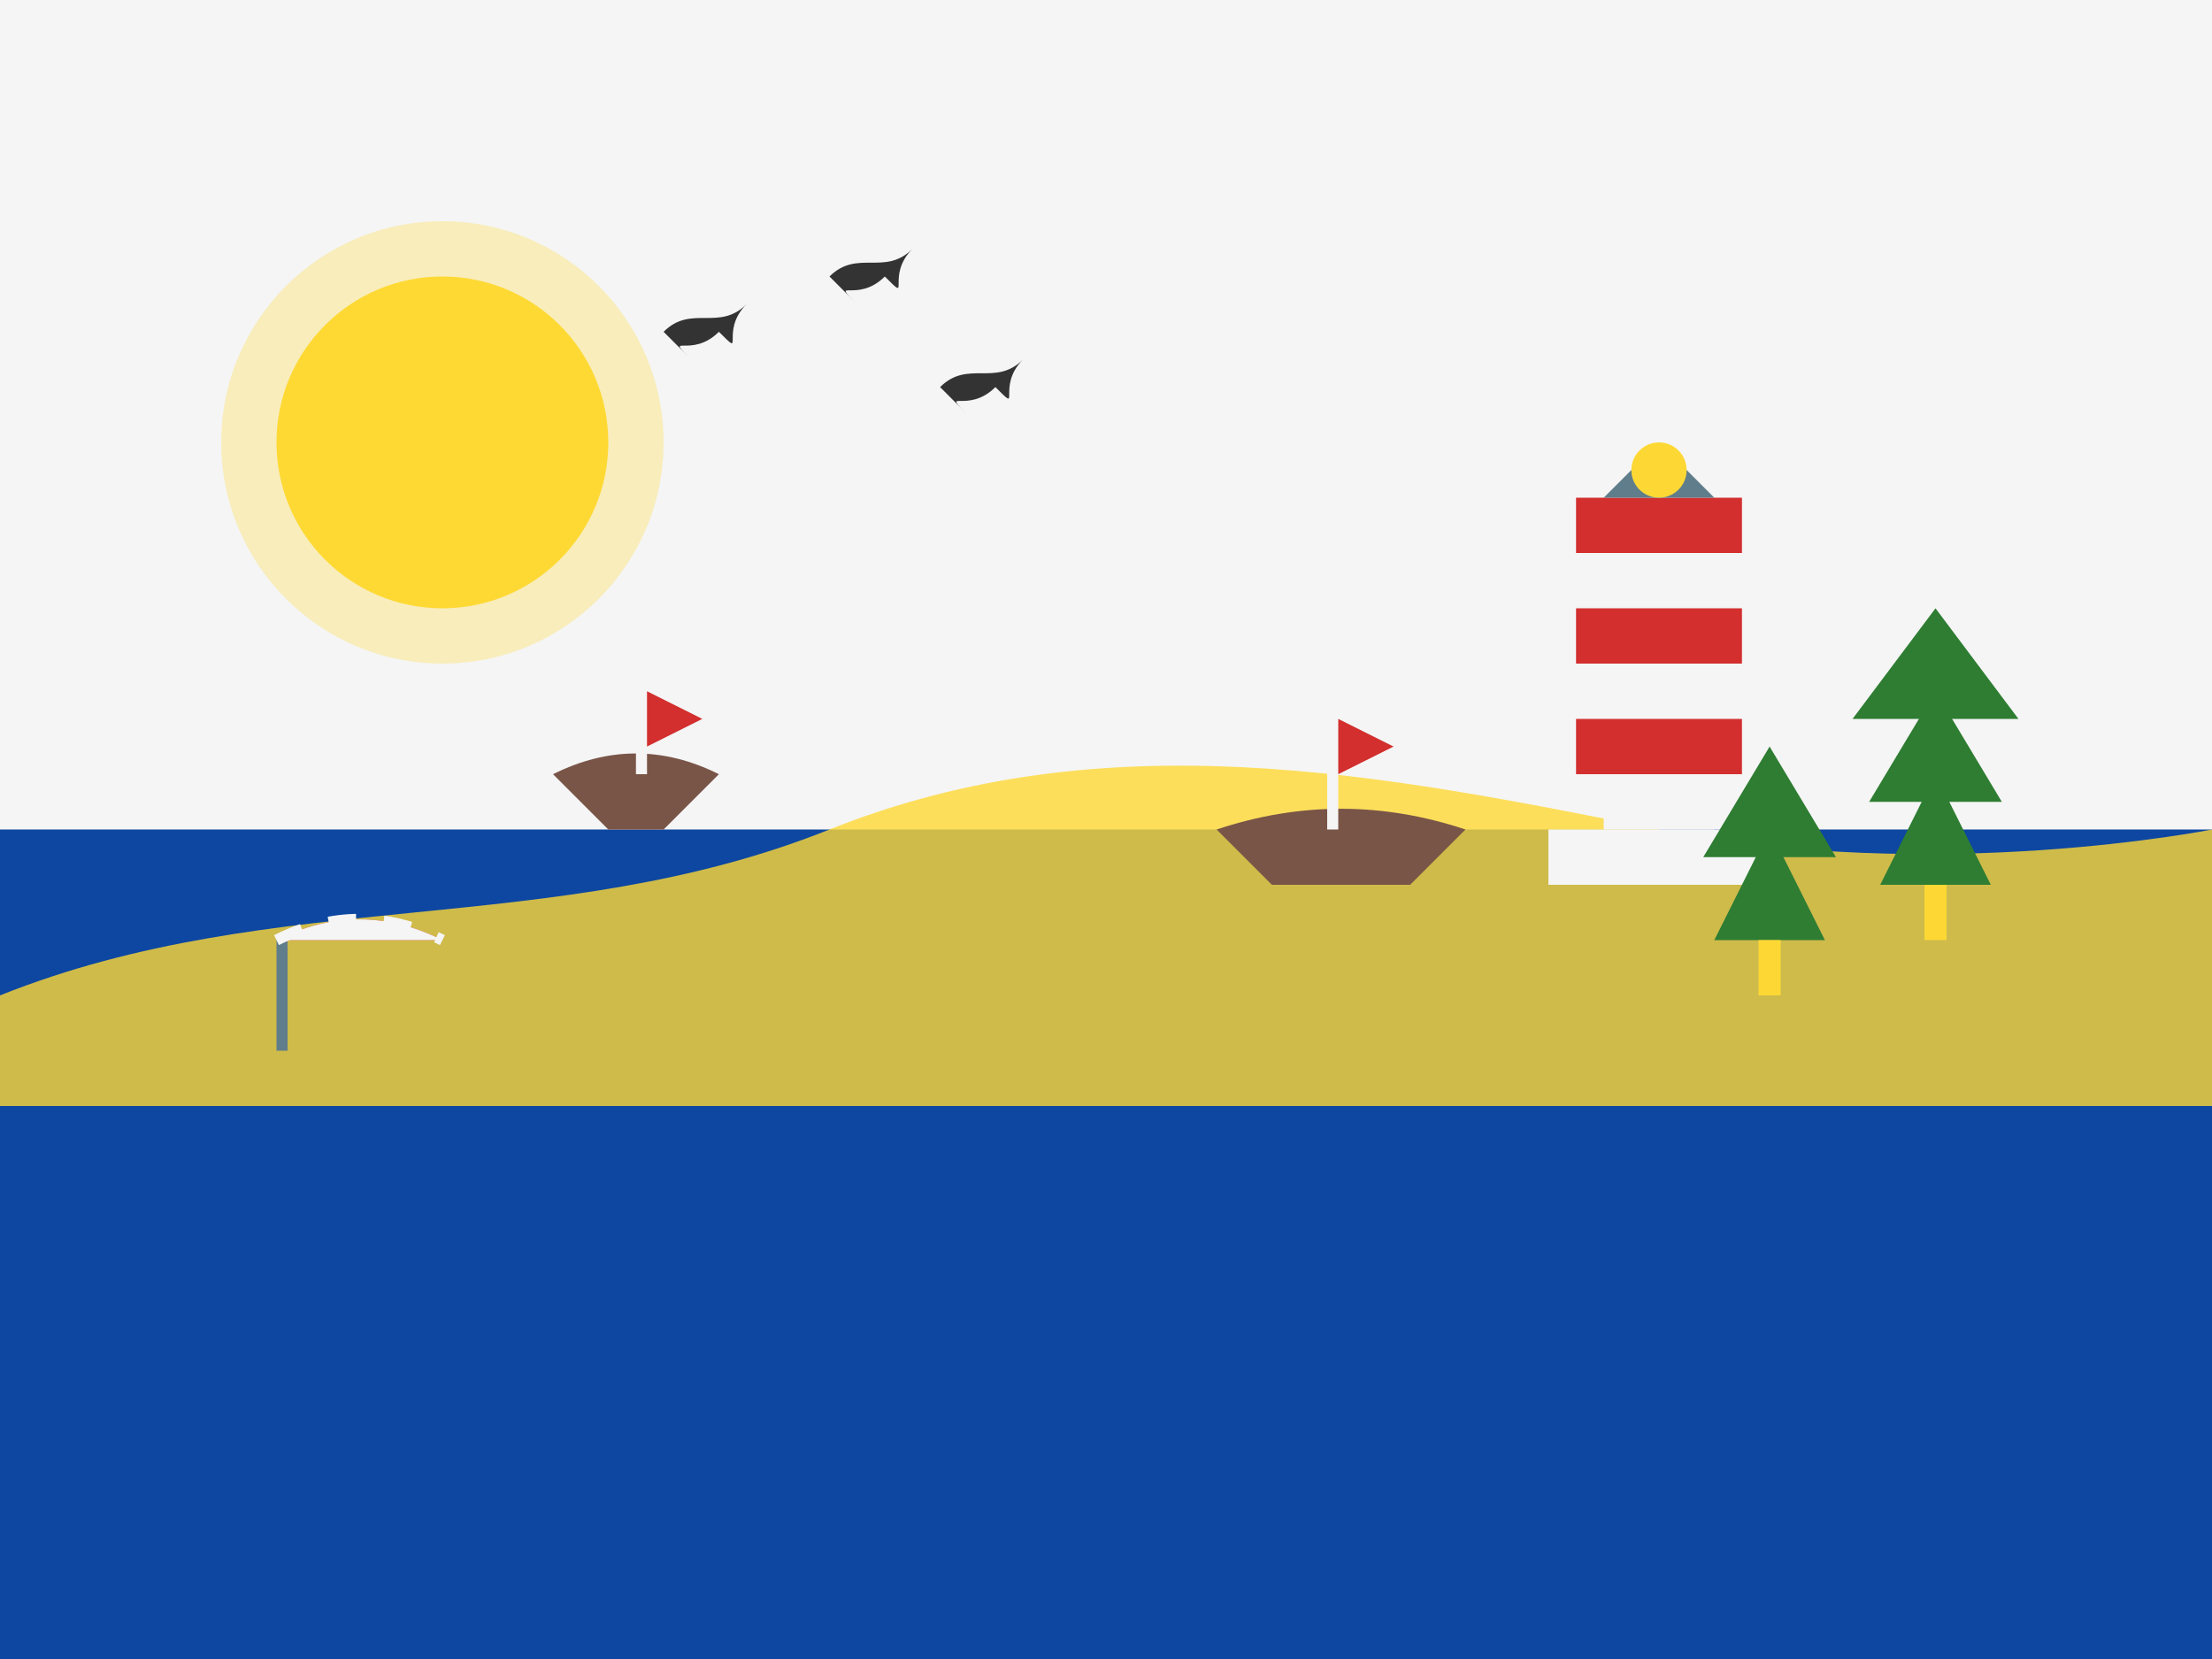<svg xmlns="http://www.w3.org/2000/svg" width="400" height="300" viewBox="0 0 400 300">
  <defs>
    <style>
      .cls-1 {
        fill: #f5f5f5;
      }
      .cls-2 {
        fill: #0d47a1;
      }
      .cls-3 {
        fill: #fdd835;
      }
      .cls-4 {
        fill: #2e7d32;
      }
      .cls-5 {
        fill: #d32f2f;
      }
    </style>
  </defs>
  
  <!-- Background -->
  <rect class="cls-1" width="400" height="300" />
  
  <!-- Sky -->
  <rect class="cls-1" x="0" y="0" width="400" height="150" />
  
  <!-- Sea -->
  <rect class="cls-2" x="0" y="150" width="400" height="150" />
  
  <!-- Sun -->
  <circle class="cls-3" cx="80" cy="80" r="30" />
  <circle class="cls-3" cx="80" cy="80" r="40" opacity="0.3" />
  
  <!-- Beach -->
  <path class="cls-3" d="M0,180 C50,160 100,170 150,150 C200,130 250,140 300,150 C350,160 400,150 400,150 L400,200 L0,200 Z" opacity="0.8" />
  
  <!-- Lighthouse -->
  <g transform="translate(300, 90)">
    <rect fill="#f5f5f5" x="-10" y="0" width="20" height="60" />
    <rect fill="#d32f2f" x="-15" y="0" width="30" height="10" />
    <rect fill="#d32f2f" x="-15" y="20" width="30" height="10" />
    <rect fill="#d32f2f" x="-15" y="40" width="30" height="10" />
    <rect fill="#f5f5f5" x="-20" y="60" width="40" height="10" />
    <polygon fill="#607d8b" points="0,-10 10,0 -10,0" />
    <circle fill="#fdd835" cx="0" cy="-5" r="5" />
  </g>
  
  <!-- Boats -->
  <g transform="translate(100, 120)">
    <path fill="#795548" d="M0,20 C10,15 20,15 30,20 L20,30 L10,30 Z" />
    <rect fill="#f5f5f5" x="15" y="0" width="2" height="20" />
    <path fill="#d32f2f" d="M17,5 L27,10 L17,15 Z" />
  </g>
  
  <g transform="translate(220, 130)">
    <path fill="#795548" d="M0,20 C15,15 30,15 45,20 L35,30 L10,30 Z" />
    <rect fill="#f5f5f5" x="20" y="-5" width="2" height="25" />
    <path fill="#d32f2f" d="M22,0 L32,5 L22,10 Z" />
  </g>
  
  <!-- Seagulls -->
  <path fill="#333" d="M150,50 C155,45 160,50 165,45 C160,50 165,55 160,50 C155,55 150,50 155,55" />
  <path fill="#333" d="M170,70 C175,65 180,70 185,65 C180,70 185,75 180,70 C175,75 170,70 175,75" />
  <path fill="#333" d="M120,60 C125,55 130,60 135,55 C130,60 135,65 130,60 C125,65 120,60 125,65" />
  
  <!-- Beach umbrella -->
  <g transform="translate(50, 170)">
    <rect fill="#607d8b" x="0" y="0" width="2" height="20" />
    <path fill="#d32f2f" d="M0,0 C10,-5 20,-5 30,0" />
    <path fill="#f5f5f5" d="M0,0 C10,-5 20,-5 30,0" stroke="#f5f5f5" stroke-width="2" stroke-dasharray="5,5" />
  </g>
  
  <!-- Pine trees on coastline -->
  <g transform="translate(350, 140)">
    <polygon class="cls-4" points="0,0 -10,20 10,20" />
    <polygon class="cls-4" points="0,-15 -12,5 12,5" />
    <polygon class="cls-4" points="0,-30 -15,-10 15,-10" />
    <rect class="cls-3" x="-2" y="20" width="4" height="10" />
  </g>
  
  <g transform="translate(320, 150)">
    <polygon class="cls-4" points="0,0 -10,20 10,20" />
    <polygon class="cls-4" points="0,-15 -12,5 12,5" />
    <rect class="cls-3" x="-2" y="20" width="4" height="10" />
  </g>
</svg>
